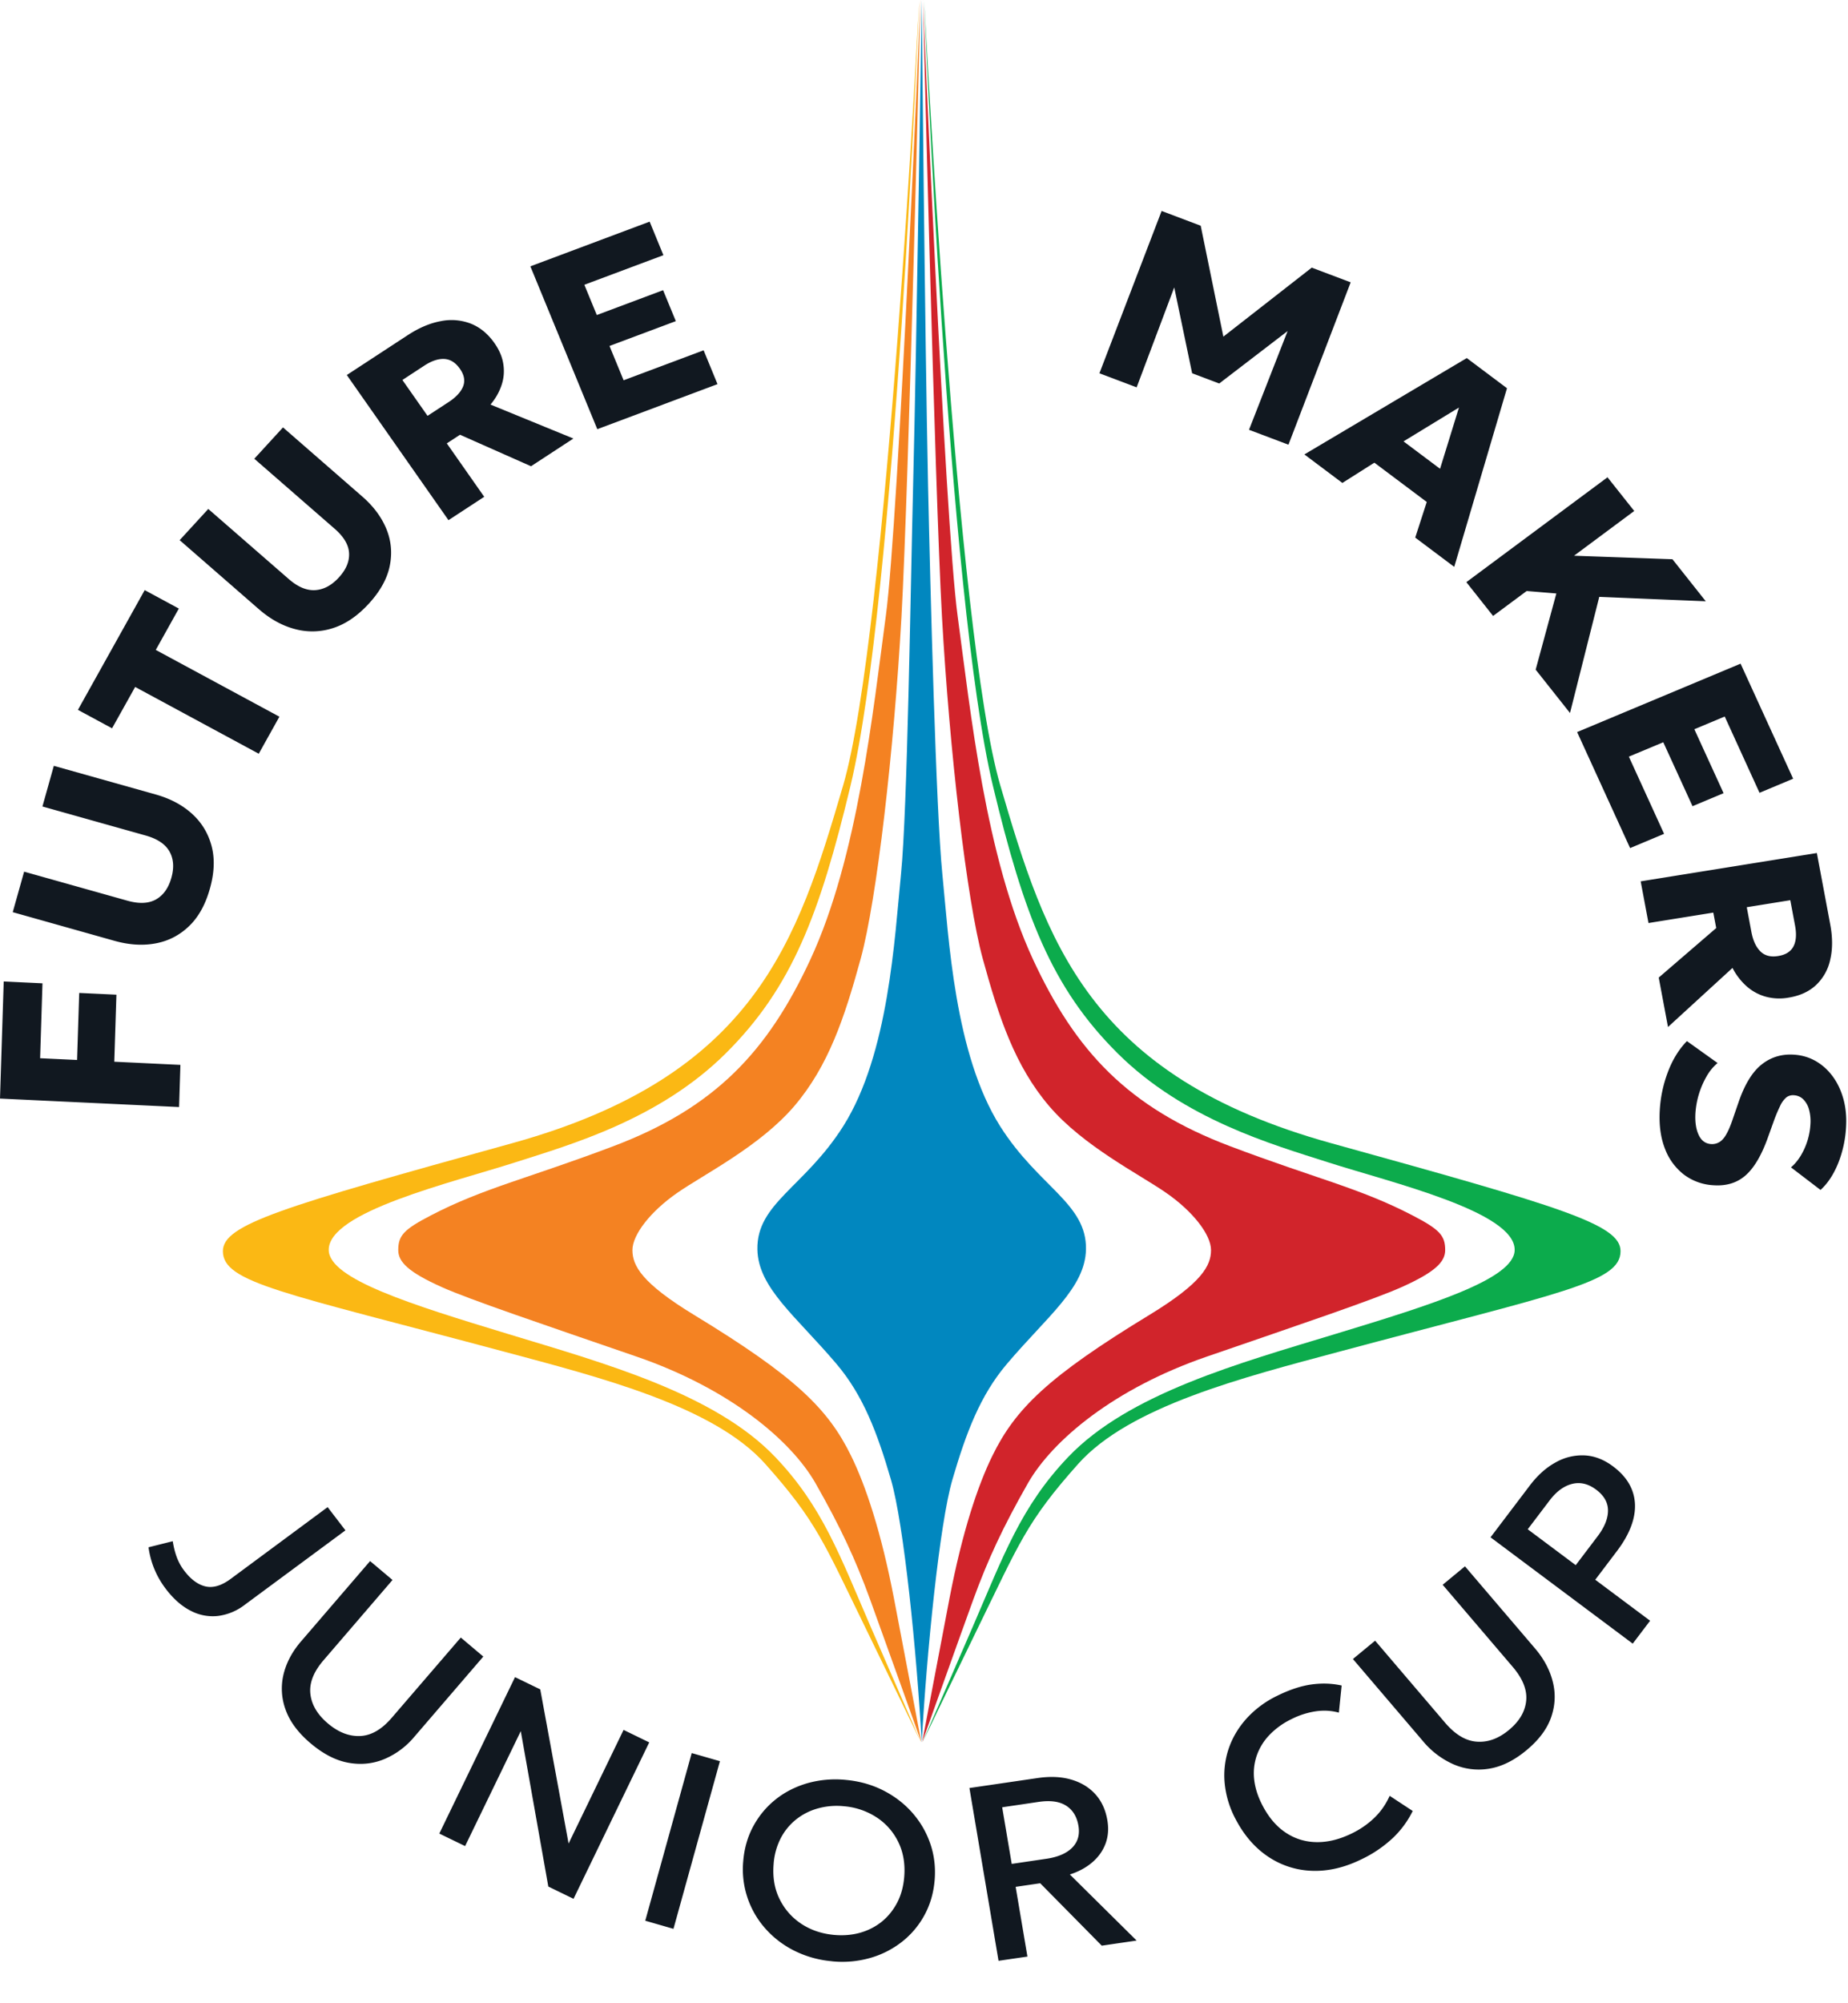 <svg width="72" height="78" fill="none" xmlns="http://www.w3.org/2000/svg"><g clip-path="url(#a)"><path d="M36.01 0s1.236 24.693 2.962 30.58c1.776 6.06 3.423 11.31 12.887 13.931C60.85 47 63.138 47.672 63.138 48.716c0 1.232-2.344 1.608-10.945 3.91-3.747 1.003-8.183 2.126-10.187 4.375-2.005 2.248-2.283 3.062-3.925 6.424-.965 1.975-2.136 4.408-2.136 4.408s1.05-2.401 1.941-4.462c1.217-2.814 1.893-4.711 3.73-6.638 2.363-2.478 6.689-3.66 10.411-4.792 3.786-1.15 6.965-2.14 6.986-3.265.027-1.498-4.788-2.622-7.292-3.426-2.13-.683-5.582-1.66-8.17-4.23-2.59-2.57-3.66-5.407-4.865-10.418C36.924 23.262 36.01 0 36.01 0Z" fill="#0CAB4C"/><path d="M35.96 0s.847 20.283 1.349 23.977c.5 3.693 1.085 9.395 2.943 13.39 1.652 3.555 3.694 5.762 7.683 7.266 3.327 1.257 5.051 1.627 7.097 2.69 1.06.55 1.274.785 1.274 1.352 0 .462-.397.857-1.69 1.438-1.083.487-3.987 1.466-7.6 2.71-3.602 1.24-6.011 3.252-6.972 4.938-.96 1.687-1.545 2.932-2.13 4.538-.584 1.606-1.984 5.538-1.984 5.538s.545-2.908 1.067-5.619c.498-2.586 1.103-4.387 1.67-5.54.896-1.827 2.168-3.079 6.116-5.48 2.046-1.246 2.4-1.92 2.4-2.523 0-.603-.71-1.513-1.754-2.234-1.044-.724-3.214-1.808-4.552-3.373-1.336-1.566-1.961-3.454-2.588-5.741-.626-2.29-1.295-8.11-1.587-13.29C36.412 18.858 35.961 0 35.961 0Z" fill="#D1242B"/><path d="M35.911 0s-.196 13.33-.335 18.898c-.102 4.094-.223 12.647-.472 15.136-.25 2.489-.474 7.014-2.255 9.823-1.5 2.364-3.373 2.998-3.34 4.79.026 1.5 1.503 2.597 3.09 4.47 1.033 1.222 1.58 2.667 2.114 4.498.501 1.712 1.004 6.718 1.198 10.225.195-3.507.695-8.512 1.195-10.225.535-1.83 1.081-3.276 2.115-4.498 1.586-1.873 3.06-2.97 3.09-4.47.033-1.792-1.842-2.426-3.341-4.79-1.781-2.81-2.005-7.334-2.255-9.823-.25-2.489-.467-11.042-.557-15.136C36.035 13.116 35.911 0 35.911 0Z" fill="#0187BF"/><path d="M35.811 0s-1.236 24.693-2.961 30.58c-1.776 6.06-3.424 11.31-12.888 13.931C10.972 47 8.684 47.672 8.684 48.716c0 1.232 2.342 1.608 10.944 3.91 3.747 1.003 8.183 2.126 10.188 4.375 2.004 2.248 2.282 3.062 3.924 6.424.965 1.975 2.139 4.408 2.139 4.408s-1.052-2.401-1.944-4.462c-1.217-2.814-1.893-4.711-3.73-6.638-2.363-2.478-6.689-3.66-10.41-4.792-3.787-1.15-6.966-2.14-6.987-3.265-.027-1.498 4.788-2.622 7.293-3.426 2.129-.683 5.58-1.66 8.17-4.23 2.588-2.57 3.66-5.407 4.864-10.418C34.898 23.262 35.811 0 35.811 0Z" fill="#FBB814"/><path d="M35.86 0s-.846 20.283-1.347 23.977c-.5 3.693-1.085 9.395-2.943 13.39-1.653 3.555-3.695 5.762-7.683 7.266-3.328 1.257-5.052 1.627-7.098 2.69-1.06.55-1.273.785-1.273 1.352 0 .462.397.857 1.69 1.438 1.083.487 3.987 1.466 7.599 2.71 3.602 1.24 6.012 3.252 6.973 4.938.96 1.687 1.545 2.932 2.129 4.538.584 1.606 1.988 5.538 1.988 5.538s-.547-2.908-1.069-5.619c-.498-2.586-1.103-4.387-1.67-5.54-.897-1.827-2.168-3.079-6.116-5.48-2.046-1.246-2.4-1.92-2.4-2.523 0-.603.71-1.513 1.754-2.234 1.044-.724 3.214-1.808 4.552-3.373 1.335-1.566 1.961-3.454 2.588-5.741.626-2.29 1.295-8.11 1.587-13.29.29-5.18.74-24.037.74-24.037Z" fill="#F48222"/><path d="M6.977 43.105 0 42.775l.145-4.56 1.51.072-.092 2.917 1.44.068.083-2.61 1.45.068-.083 2.61 2.576.123-.052 1.64v.002ZM8.178 34.6c-.175.625-.447 1.113-.817 1.466-.37.353-.802.575-1.3.667-.499.093-1.031.059-1.6-.1L.496 35.517.94 33.94l4.022 1.13c.458.129.83.112 1.118-.05.285-.163.485-.443.597-.843.112-.396.087-.737-.074-1.023-.161-.286-.47-.493-.928-.622l-4.022-1.13.444-1.583 3.964 1.114c.565.158 1.037.407 1.413.746.377.34.632.755.766 1.25.134.494.113 1.05-.062 1.671h.001Zm1.904-5.252-4.816-2.6-.9 1.61-1.33-.718 2.602-4.663 1.33.718-.899 1.611 4.817 2.6-.805 1.443.001-.001Zm4.291-5.847c-.441.482-.909.8-1.402.956a2.6 2.6 0 0 1-1.48.037c-.494-.13-.961-.388-1.404-.773L7 21.032l1.115-1.215 3.133 2.727c.357.312.702.456 1.035.434.332-.022.64-.187.921-.495.28-.305.412-.619.396-.942-.015-.323-.202-.64-.56-.952l-3.132-2.727 1.118-1.22 3.087 2.69c.44.382.753.805.943 1.268.188.463.23.942.128 1.44-.102.497-.374.984-.812 1.463V23.5Zm3.102-3.245-3.963-5.654 2.38-1.556c.436-.284.864-.466 1.285-.542a2.09 2.09 0 0 1 1.168.098c.358.143.665.395.918.755.195.277.312.557.35.84.04.283.014.555-.079.82-.092.265-.233.51-.424.736l3.23 1.322-1.651 1.079-2.766-1.226-.515.336 1.458 2.08-1.392.91.001.002Zm-.819-4.064.822-.536c.29-.19.479-.394.565-.61.085-.217.045-.446-.124-.686-.17-.243-.372-.37-.607-.383-.235-.013-.498.074-.784.262l-.85.556.98 1.397h-.002Zm6.615.518-2.607-6.34 4.647-1.74.536 1.306-3.08 1.152.485 1.178 2.583-.967.496 1.205-2.584.967.55 1.336 3.117-1.167.541 1.317-4.684 1.754v-.001Zm19.563-2.173 2.424-6.323 1.523.575 1.011 4.946-.632-.234 3.947-3.08 1.517.572-2.424 6.322-1.537-.58 1.72-4.397.244.2-3.124 2.394-1.056-.399-.809-3.877.31.008-1.663 4.418-1.451-.548v.003Zm7.986 3.157 6.328-3.752 1.566 1.174-2.055 6.956-1.52-1.14.449-1.387-2.041-1.53-1.247.789-1.48-1.11Zm3.863-.508 1.423 1.067.737-2.385-2.16 1.318Zm2.447 5.482 5.5-4.084 1.042 1.312-2.345 1.742 3.834.137 1.298 1.637-4.15-.172-1.14 4.522-1.338-1.688.806-2.966-1.156-.096-1.308.971-1.04-1.313-.002-.002Zm4.315 5.837 6.37-2.664 2.048 4.48-1.31.548-1.356-2.97-1.183.495 1.139 2.49-1.21.507-1.14-2.49-1.341.56 1.373 3.006-1.324.555-2.064-4.517h-.002Zm2.477 5.812 6.865-1.103.52 2.774c.096.508.097.965.002 1.371a1.907 1.907 0 0 1-.553.995c-.275.257-.632.42-1.07.49a2.029 2.029 0 0 1-.926-.046 1.894 1.894 0 0 1-.737-.42 2.469 2.469 0 0 1-.523-.69l-2.513 2.3-.361-1.924 2.24-1.929-.114-.601-2.525.406-.304-1.621-.001-.002Zm4.134 1.007.179.956c.063.34.18.592.35.762.17.17.4.23.69.183.296-.046.494-.172.6-.375.105-.202.125-.472.063-.807l-.186-.992-1.696.273Zm-3.391 7.932a4.962 4.962 0 0 1 .316-1.51c.181-.483.43-.887.743-1.209l1.195.854a1.875 1.875 0 0 0-.432.526 3.313 3.313 0 0 0-.432 1.439c-.018.338.025.619.129.838.103.221.265.338.483.352a.555.555 0 0 0 .465-.199c.13-.145.263-.421.398-.833l.201-.582c.237-.697.537-1.191.899-1.48.362-.29.785-.419 1.27-.386.311.02.596.106.853.255.257.15.476.35.658.6.182.25.318.539.409.867.09.329.126.682.106 1.061a4.43 4.43 0 0 1-.309 1.444c-.178.438-.407.786-.687 1.04l-1.152-.88c.138-.116.263-.263.372-.44a2.661 2.661 0 0 0 .386-1.238 1.724 1.724 0 0 0-.055-.574.891.891 0 0 0-.222-.395.555.555 0 0 0-.363-.16.425.425 0 0 0-.296.081.956.956 0 0 0-.24.326 6.102 6.102 0 0 0-.264.634l-.212.59c-.246.694-.536 1.188-.868 1.483-.333.295-.75.425-1.256.39a2.093 2.093 0 0 1-1.15-.413 2.288 2.288 0 0 1-.739-1.004c-.167-.423-.236-.915-.206-1.479v.002ZM6.467 61.874a3.393 3.393 0 0 1-.68-1.628l.944-.236c.034.224.086.432.158.626.073.193.17.37.295.53.26.34.538.54.83.606.296.065.618-.033.97-.292l3.781-2.797.694.904L9.53 62.49a2.15 2.15 0 0 1-1.036.43 1.841 1.841 0 0 1-1.056-.198c-.347-.173-.672-.456-.973-.849l.001.001Zm5.642 6.012c-.486-.41-.812-.846-.978-1.306a2.368 2.368 0 0 1-.086-1.38c.11-.458.337-.886.68-1.285l2.694-3.132.874.736-2.688 3.126c-.39.453-.56.89-.512 1.313.048.423.277.806.685 1.15.408.344.827.506 1.257.487.43-.02.839-.256 1.228-.71l2.69-3.124.877.74-2.695 3.133a3.08 3.08 0 0 1-1.172.864c-.44.18-.903.226-1.39.138-.487-.088-.975-.338-1.463-.75h-.001Zm5.007 3.507 2.95-6.091.983.477 1.104 6.002 2.142-4.424 1 .486-2.949 6.091-.983-.478-1.073-6.051-2.169 4.476-1.006-.488h.002Zm8.024 3.394 1.81-6.528 1.099.316-1.81 6.528-1.098-.316Zm7.268 1.577a4.064 4.064 0 0 1-1.46-.409 3.727 3.727 0 0 1-1.126-.86 3.469 3.469 0 0 1-.866-2.616c.04-.502.17-.959.392-1.37.222-.41.513-.76.874-1.047.36-.287.776-.497 1.243-.632a4.037 4.037 0 0 1 1.503-.125c.53.051 1.013.188 1.452.412.44.225.814.513 1.126.867.312.355.545.755.698 1.2.154.445.21.914.172 1.407-.04.5-.17.956-.392 1.366a3.33 3.33 0 0 1-.877 1.046 3.597 3.597 0 0 1-1.245.634 3.975 3.975 0 0 1-1.495.129l.001-.002Zm.082-1.025c.358.033.696.006 1.014-.082.318-.089.6-.233.848-.431.246-.199.447-.447.602-.741.154-.296.246-.633.276-1.01.04-.506-.037-.957-.232-1.353a2.386 2.386 0 0 0-.845-.96 2.736 2.736 0 0 0-1.267-.432 2.754 2.754 0 0 0-1.014.082 2.366 2.366 0 0 0-.85.428 2.27 2.27 0 0 0-.606.739 2.607 2.607 0 0 0-.276 1.014c-.04.506.037.958.235 1.354.196.397.478.716.845.96.367.242.79.386 1.27.432Zm6.414 1.007L37.77 69.62l2.652-.388c.488-.072.923-.054 1.306.057.383.11.697.298.944.568.246.27.403.61.472 1.02.056.333.031.638-.074.916s-.278.52-.517.723c-.239.204-.53.361-.87.47l2.601 2.573-1.358.199-2.398-2.43-.957.14.459 2.715-1.123.164h-.002Zm.514-3.772 1.343-.198c.454-.066.792-.211 1.012-.433.221-.224.303-.508.244-.853-.06-.356-.219-.616-.479-.782-.26-.166-.615-.215-1.07-.148l-1.422.21.372 2.205v-.001Zm13.646-.189c-.656.325-1.296.478-1.922.459a3.241 3.241 0 0 1-1.72-.542c-.52-.343-.947-.832-1.281-1.47a3.73 3.73 0 0 1-.426-1.396 3.26 3.26 0 0 1 .154-1.344c.146-.43.377-.82.695-1.175a3.9 3.9 0 0 1 1.194-.887c.48-.237.927-.385 1.338-.442.41-.057.802-.043 1.176.041l-.108 1.056c-.29-.08-.59-.097-.9-.052a3.12 3.12 0 0 0-.943.302 2.99 2.99 0 0 0-.87.627 2.21 2.21 0 0 0-.49.804 2.13 2.13 0 0 0-.096.928c.037.327.144.664.325 1.008.245.47.55.824.915 1.063s.769.36 1.21.362c.442.003.901-.115 1.379-.352.318-.157.602-.355.85-.593s.448-.523.599-.858l.898.59a3.7 3.7 0 0 1-.764 1.042 4.8 4.8 0 0 1-1.214.83Zm6.403-4.231c-.481.398-.965.635-1.449.713a2.46 2.46 0 0 1-1.39-.171 3.248 3.248 0 0 1-1.184-.897l-2.733-3.202.865-.714 2.726 3.194c.395.462.806.709 1.237.738.43.032.847-.12 1.25-.455.404-.334.629-.712.672-1.134.044-.422-.131-.863-.526-1.326l-2.727-3.194.869-.718 2.733 3.201c.345.405.575.838.69 1.3.115.46.093.92-.067 1.379-.16.458-.482.886-.966 1.286Zm4.146-4.156-5.54-4.14 1.53-2.017c.3-.395.632-.695 1-.896a2.094 2.094 0 0 1 1.128-.277c.385.018.757.16 1.112.426.368.274.616.584.747.932.131.348.147.722.047 1.123-.1.401-.316.82-.646 1.254l-.838 1.107 2.137 1.596-.677.892Zm-2.221-3.056.848-1.118c.274-.36.41-.697.409-1.01 0-.313-.156-.584-.465-.814-.306-.228-.618-.302-.938-.22-.318.081-.608.296-.87.64l-.854 1.125 1.869 1.396v.001Z" fill="#111820"/></g><defs><clipPath id="a"><path fill="#fff" d="M0 0h72v78H0z"/></clipPath></defs></svg>